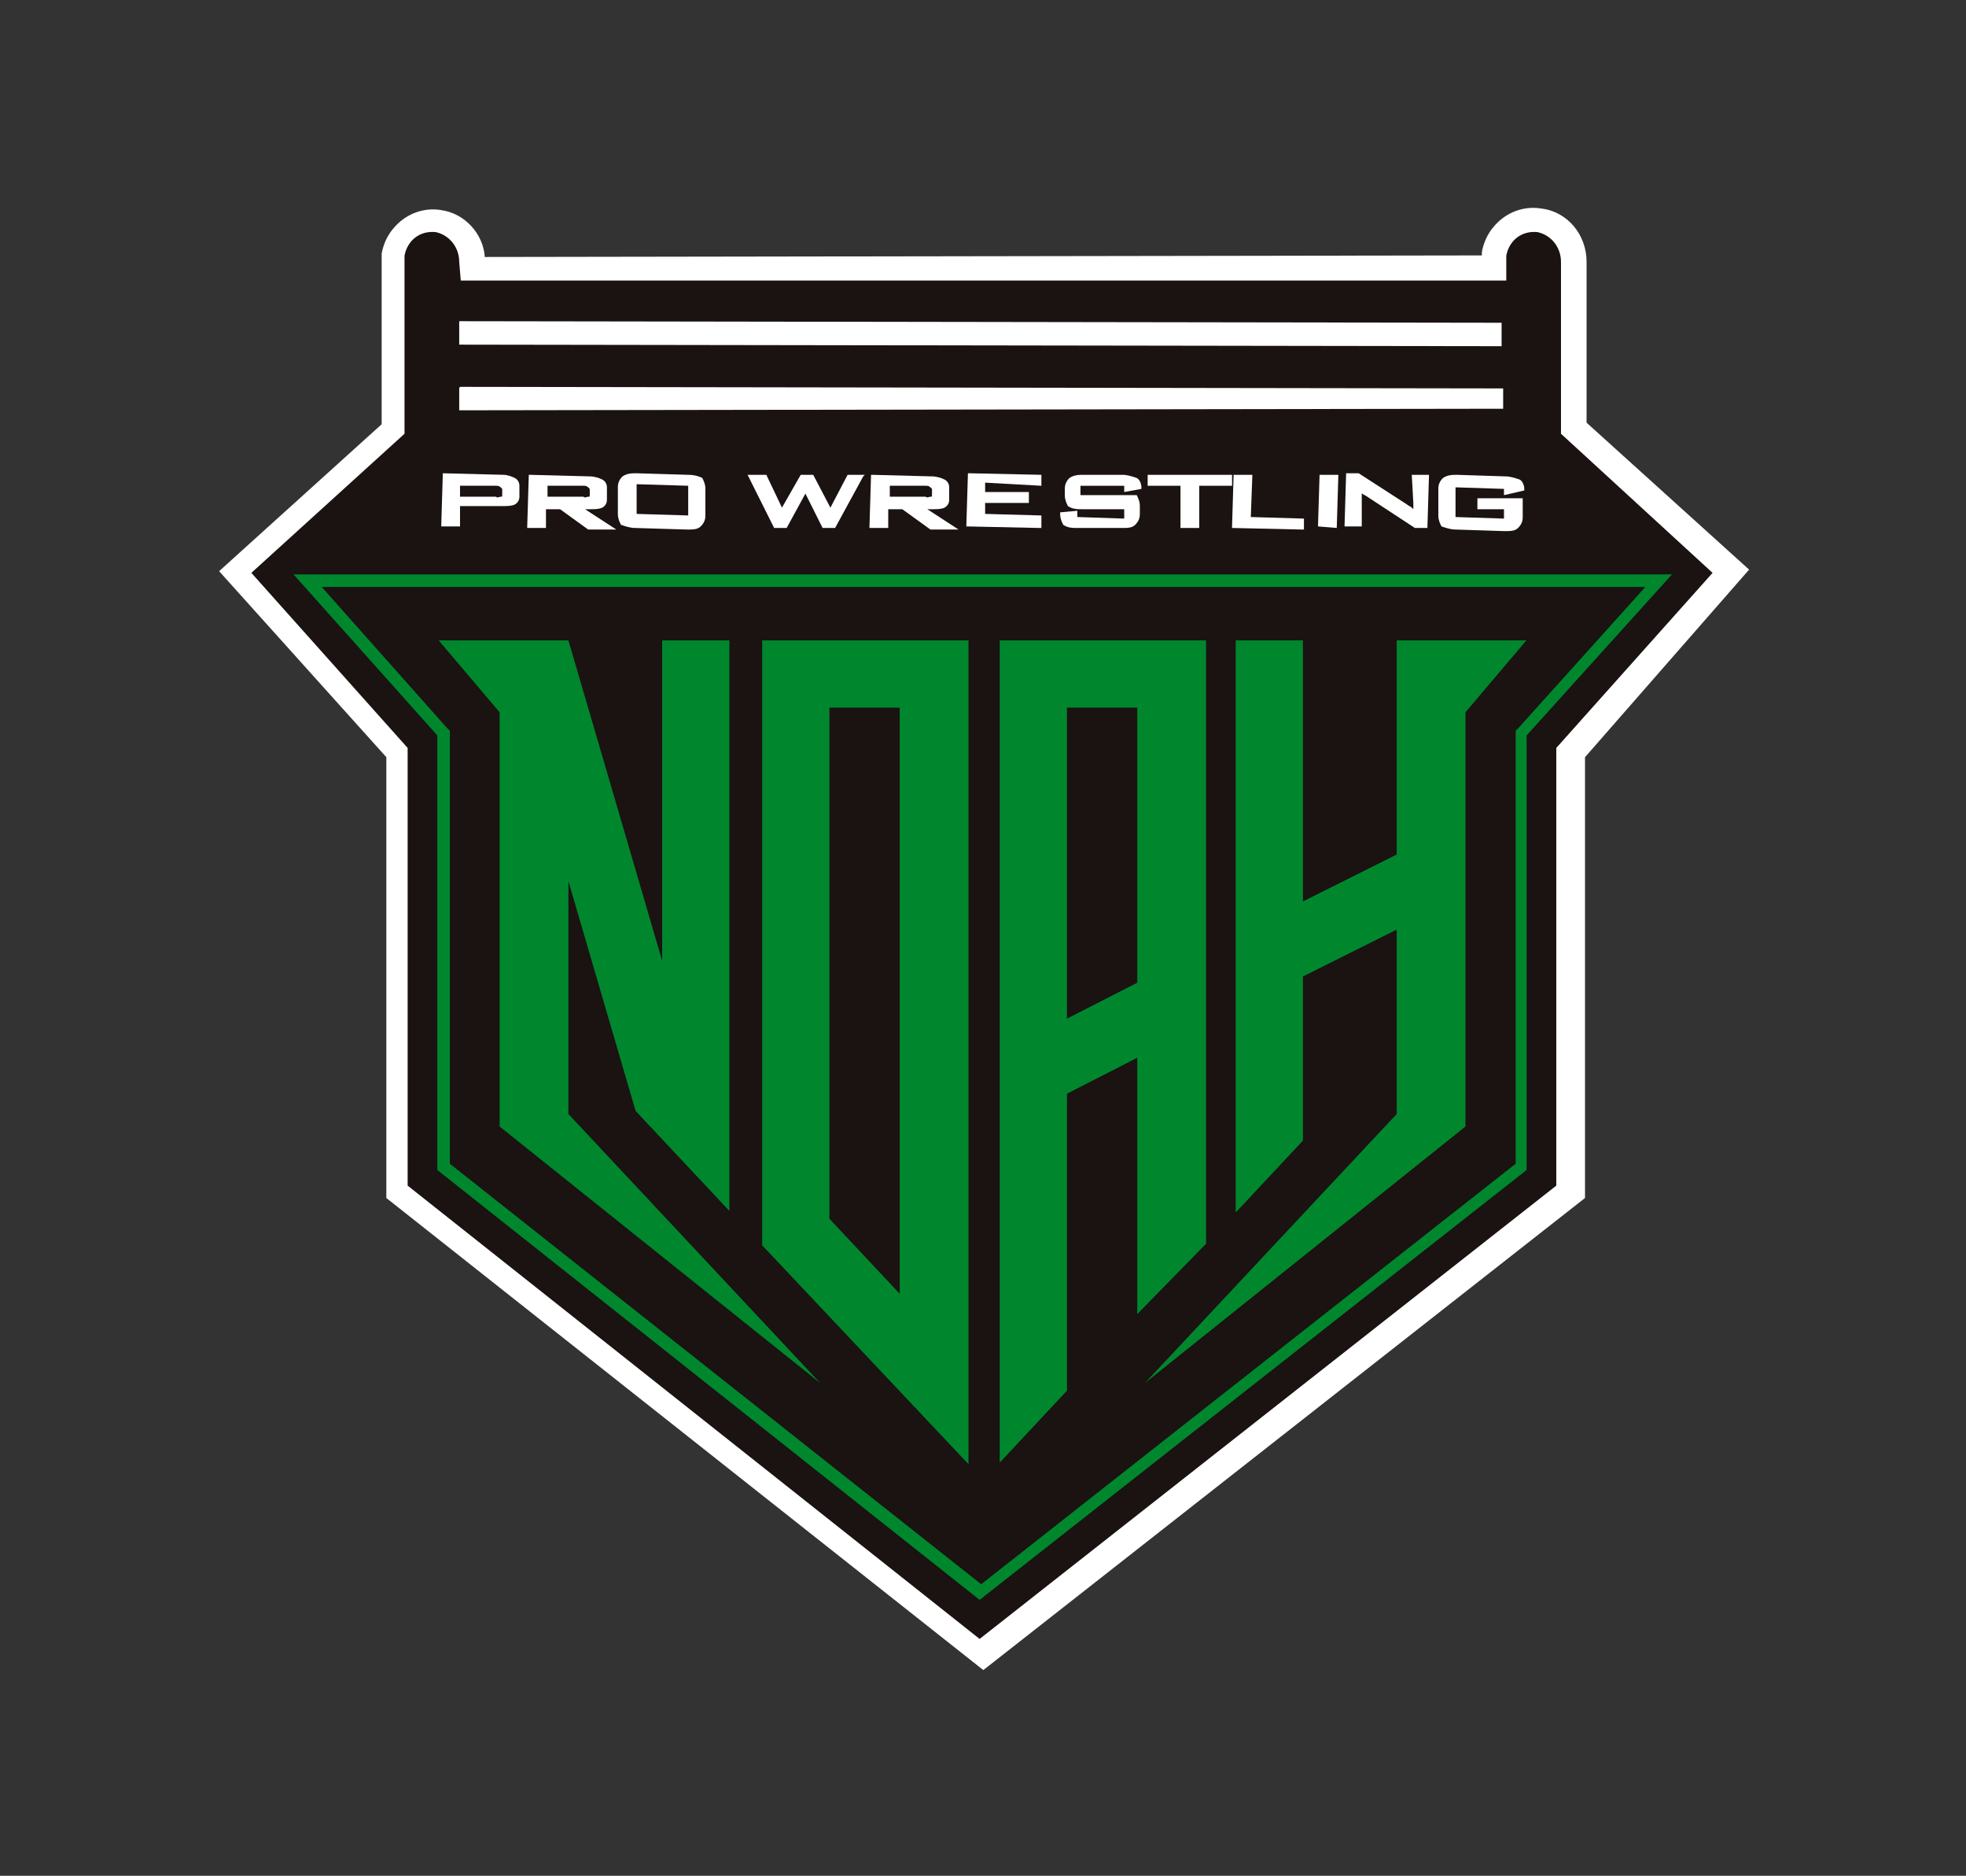 <?xml version="1.0" encoding="utf-8"?>
<!-- Generator: Adobe Illustrator 27.3.1, SVG Export Plug-In . SVG Version: 6.00 Build 0)  -->
<svg version="1.1" id="レイヤー_1" xmlns="http://www.w3.org/2000/svg" xmlns:xlink="http://www.w3.org/1999/xlink" x="0px"
	 y="0px" viewBox="0 0 125.8 120" style="enable-background:new 0 0 125.8 120;" xml:space="preserve">
<rect x="0" y="0" width="125.8" height="120" fill="#333333" stroke="none"/>
<style type="text/css">
	.st0{fill:#FFFFFF;}
	.st1{fill:#1A1311;}
	.st2{fill:#00872E;}
</style>
<g id="グループ_9872" transform="translate(-290.479 -173.16)">
	<path id="パス_1" class="st0" d="M402.4,209.6l-10.4-9.4l0-10.3c0-1.7-1.2-3.2-2.9-3.4c-1.8-0.3-3.5,1-3.8,2.8c0,0.1,0,0.1,0,0.2
		l-63.8,0.1c-0.1-1.5-1.3-2.8-2.8-3c-1.8-0.3-3.5,1-3.8,2.8c0,0.2,0,0.3,0,0.5l0,10.4l-10.4,9.4l10.7,11.9l0,28.2l38.2,30.2
		l38.5-30.2l0-28.2L402.4,209.6z"/>
	<g id="グループ_3" transform="translate(293.363 175.208)">
		<path id="パス_2" class="st1" d="M26.6,15.9C26.6,15.9,26.5,15.8,26.6,15.9L26.6,15.9l-0.1-1.2c0-0.9-0.6-1.7-1.5-1.9
			c-1-0.1-1.8,0.5-2,1.5c0,0.1,0,0.2,0,0.3l0,11.1h0l-9.8,8.9l10,11.2l0,28l36.6,29l36.9-29l0-28l10-11.2L97,25.7c0,0,0,0,0,0l0-11
			c0-0.9-0.6-1.7-1.5-1.9c-1-0.1-1.8,0.5-2,1.5c0,0.1,0,0.2,0,0.3v1.3L26.6,15.9z M93.2,18.6v1.5L26.5,20v-1.5L93.2,18.6z
			 M26.5,24.2v-1.4c0,0,0-0.1,0.1-0.1l66.7,0.1v1.3L26.5,24.2C26.5,24.2,26.5,24.2,26.5,24.2L26.5,24.2z"/>
		<g id="グループ_1" transform="translate(15.552 19.828)">
			<path id="パス_3" class="st0" d="M13.8,8.5L9.9,8.4l-0.1,3.3v0.1l1.2,0l0-1.3l2.7,0c0.3,0,0.6,0,0.8-0.1
				c0.2-0.1,0.3-0.3,0.3-0.5l0-0.7c0-0.2-0.1-0.4-0.3-0.5C14.3,8.6,14,8.5,13.8,8.5z M11,9.2l2.3,0l0,0c0.1,0,0.2,0,0.3,0.1
				c0,0,0.1,0.1,0.1,0.1l0,0.4c0,0.1,0,0.1-0.1,0.1c-0.1,0-0.2,0.1-0.3,0l-2.3,0L11,9.2z"/>
			<path id="パス_4" class="st0" d="M19.3,10.7c0.3,0,0.6,0,0.8-0.1c0.2-0.1,0.3-0.3,0.3-0.5l0-0.8c0-0.2-0.1-0.4-0.3-0.5
				c-0.2-0.1-0.5-0.2-0.8-0.2l-3.8-0.1h-0.1l-0.1,3.3v0.1l1.2,0l0-1.2l0.9,0l1.8,1.3l0,0l1.8,0l-2-1.3L19.3,10.7z M16.6,9.2l2.3,0
				c0.1,0,0.2,0,0.3,0.1c0,0,0.1,0.1,0.1,0.1l0,0.4c0,0.1,0,0.1-0.1,0.1c-0.1,0-0.2,0.1-0.3,0l-2.3,0L16.6,9.2z"/>
			<path id="パス_5" class="st0" d="M25.6,8.5l-3.3-0.1c-0.3,0-0.6,0-0.9,0.2c-0.2,0.2-0.3,0.4-0.3,0.7l0,1.7
				c0,0.3,0.1,0.5,0.2,0.7c0.3,0.1,0.6,0.2,0.9,0.2l3.3,0.1h0.1c0.3,0,0.6,0,0.8-0.2c0.2-0.2,0.3-0.4,0.3-0.7l0-1.7
				c0-0.3-0.1-0.5-0.2-0.7C26.3,8.6,26,8.5,25.6,8.5z M25.6,9.2l0,1.9l-3.3-0.1l0-1.9L25.6,9.2z"/>
			<path id="パス_6" class="st0" d="M34.7,10.6l-1.1-2.1l0,0l-0.8,0l-1.2,2.1l-1-2.1l0,0l-1.2,0l1.7,3.4l0,0l0.8,0l1.2-2.2
				l1.1,2.2l0,0l0.8,0l1.8-3.3l0.1-0.1l-1.1,0L34.7,10.6z"/>
			<path id="パス_7" class="st0" d="M41.2,10.7c0.3,0,0.6,0,0.8-0.1c0.2-0.1,0.3-0.3,0.3-0.5l0-0.8c0-0.2-0.1-0.4-0.3-0.5
				c-0.2-0.1-0.5-0.2-0.8-0.2l-3.8-0.1h-0.1l-0.1,3.3v0.1l1.2,0l0-1.2l0.9,0l1.8,1.3l0,0l1.8,0l-2-1.3L41.2,10.7z M38.5,9.2l2.3,0
				c0.1,0,0.2,0,0.3,0.1c0,0,0.1,0.1,0.1,0.1l0,0.4c0,0.1,0,0.1-0.1,0.1c-0.1,0-0.2,0.1-0.3,0l-2.3,0L38.5,9.2z"/>
			<path id="パス_8" class="st0" d="M48.2,9.2l0-0.7l-4.6-0.1h-0.1l-0.1,3.3v0.1l4.7,0.1h0.1l0-0.8l-3.6-0.1l0-0.7l2.8,0l0-0.7
				l-2.8,0l0-0.6L48.2,9.2z"/>
			<path id="パス_9" class="st0" d="M53.4,9.8l-2.7,0l0-0.6l2.8,0l0,0.4l1.1-0.2V9.3c0-0.2-0.1-0.5-0.3-0.6
				c-0.3-0.1-0.6-0.2-0.9-0.2l-2.5,0c-0.3,0-0.6,0-0.9,0.2c-0.2,0.2-0.3,0.4-0.3,0.7l0,0.4c0,0.3,0.1,0.5,0.2,0.7
				c0.3,0.2,0.6,0.2,0.9,0.2l2.7,0l0,0.6l-3-0.1l0-0.4l-1.1,0.1V11c0,0.3,0.1,0.5,0.2,0.7c0.3,0.2,0.6,0.2,0.9,0.2l2.8,0h0.1
				c0.3,0,0.6,0,0.8-0.2c0.2-0.2,0.3-0.4,0.3-0.7l0-0.5c0-0.3-0.1-0.5-0.2-0.7C54,9.8,53.7,9.8,53.4,9.8z"/>
			<path id="パス_10" class="st0" d="M55,8.5l0,0.7l2.1,0l0,2.7l1.2,0l0-2.7l2.1,0l0-0.7L55,8.5L55,8.5z"/>
			<path id="パス_11" class="st0" d="M61.7,8.5l-1.2,0l-0.1,3.3v0.1l4.5,0.1H65l0-0.7l-3.4-0.1L61.7,8.5z"/>
			<path id="パス_12" class="st0" d="M65.9,11.8L65.9,11.8l1.2,0.1l0.1-3.3V8.5l-1.2,0L65.9,11.8z"/>
			<path id="パス_13" class="st0" d="M72,10.3c0,0,0,0.1,0,0.2c0,0.1,0,0.1,0,0.2c0,0-0.1-0.1-0.1-0.1c-0.1-0.1-0.2-0.1-0.3-0.2
				l-3.1-2l0,0l-0.8,0l-0.1,3.3v0.1l1.1,0l0-1.8c0-0.1,0-0.1,0-0.2c0,0,0-0.1,0-0.1l0,0c0.1,0,0.1,0.1,0.2,0.1l3.2,2.1l0,0l0.8,0
				l0.1-3.3V8.5l-1.1,0L72,10.3z"/>
			<path id="パス_14" class="st0" d="M79.1,9.5V9.4c0-0.2-0.1-0.5-0.3-0.6c-0.3-0.1-0.6-0.2-0.9-0.2l-3.1-0.1
				c-0.3,0-0.6,0-0.9,0.2c-0.2,0.2-0.3,0.4-0.3,0.7l0,1.7c0,0.3,0.1,0.5,0.2,0.7c0.3,0.1,0.6,0.2,0.9,0.2l3.1,0.1h0.1
				c0.3,0,0.6,0,0.8-0.2c0.2-0.2,0.3-0.4,0.3-0.7l0-1.2l-2.9,0l0,0.7l1.7,0l0,0.6l-3.1-0.1l0-1.9l3.1,0.1l0,0.4L79.1,9.5z"/>
		</g>
		<g id="グループ_2" transform="translate(15.387 33.519)">
			<path id="パス_15" class="st2" d="M30.5,44.1l13.2,14V5.4H30.5V44.1z M34.8,9.7h4.5v37.5l-4.5-4.8V9.7z"/>
			<path id="パス_16" class="st2" d="M58.9,44V5.4H45.7V58l4.3-4.6v-19l4.5-2.3v16.4L58.9,44z M50,29.6V9.7h4.5v17.6L50,29.6z"/>
			<path id="パス_17" class="st2" d="M18.1,20.8l4.3,14.7l6,6.4V5.4h-4.3v20.5l-6-20.5H9.8l3.9,4.6v26.5l20.5,16.4L18.1,35.7V20.8
				z"/>
			<path id="パス_18" class="st2" d="M71.1,5.4v13.7l-6,3V5.4h-4.3V42l4.3-4.6V26.9l6-3v11.8L55,52.9l20.5-16.4V10l3.9-4.6H71.1z"
				/>
		</g>
		<path id="パス_19" class="st2" d="M17.7,35.5h84.7l-8.1,9l-0.2,0.2V45l0,27.4L59.9,99.3L25.9,72.4l0-27.4v-0.3l-0.2-0.2
			L17.7,35.5 M15.9,34.7L25.1,45l0,27.8l34.7,27.5l35-27.5l0-27.8l9.3-10.3L15.9,34.7z"/>
	</g>
</g>
</svg>
